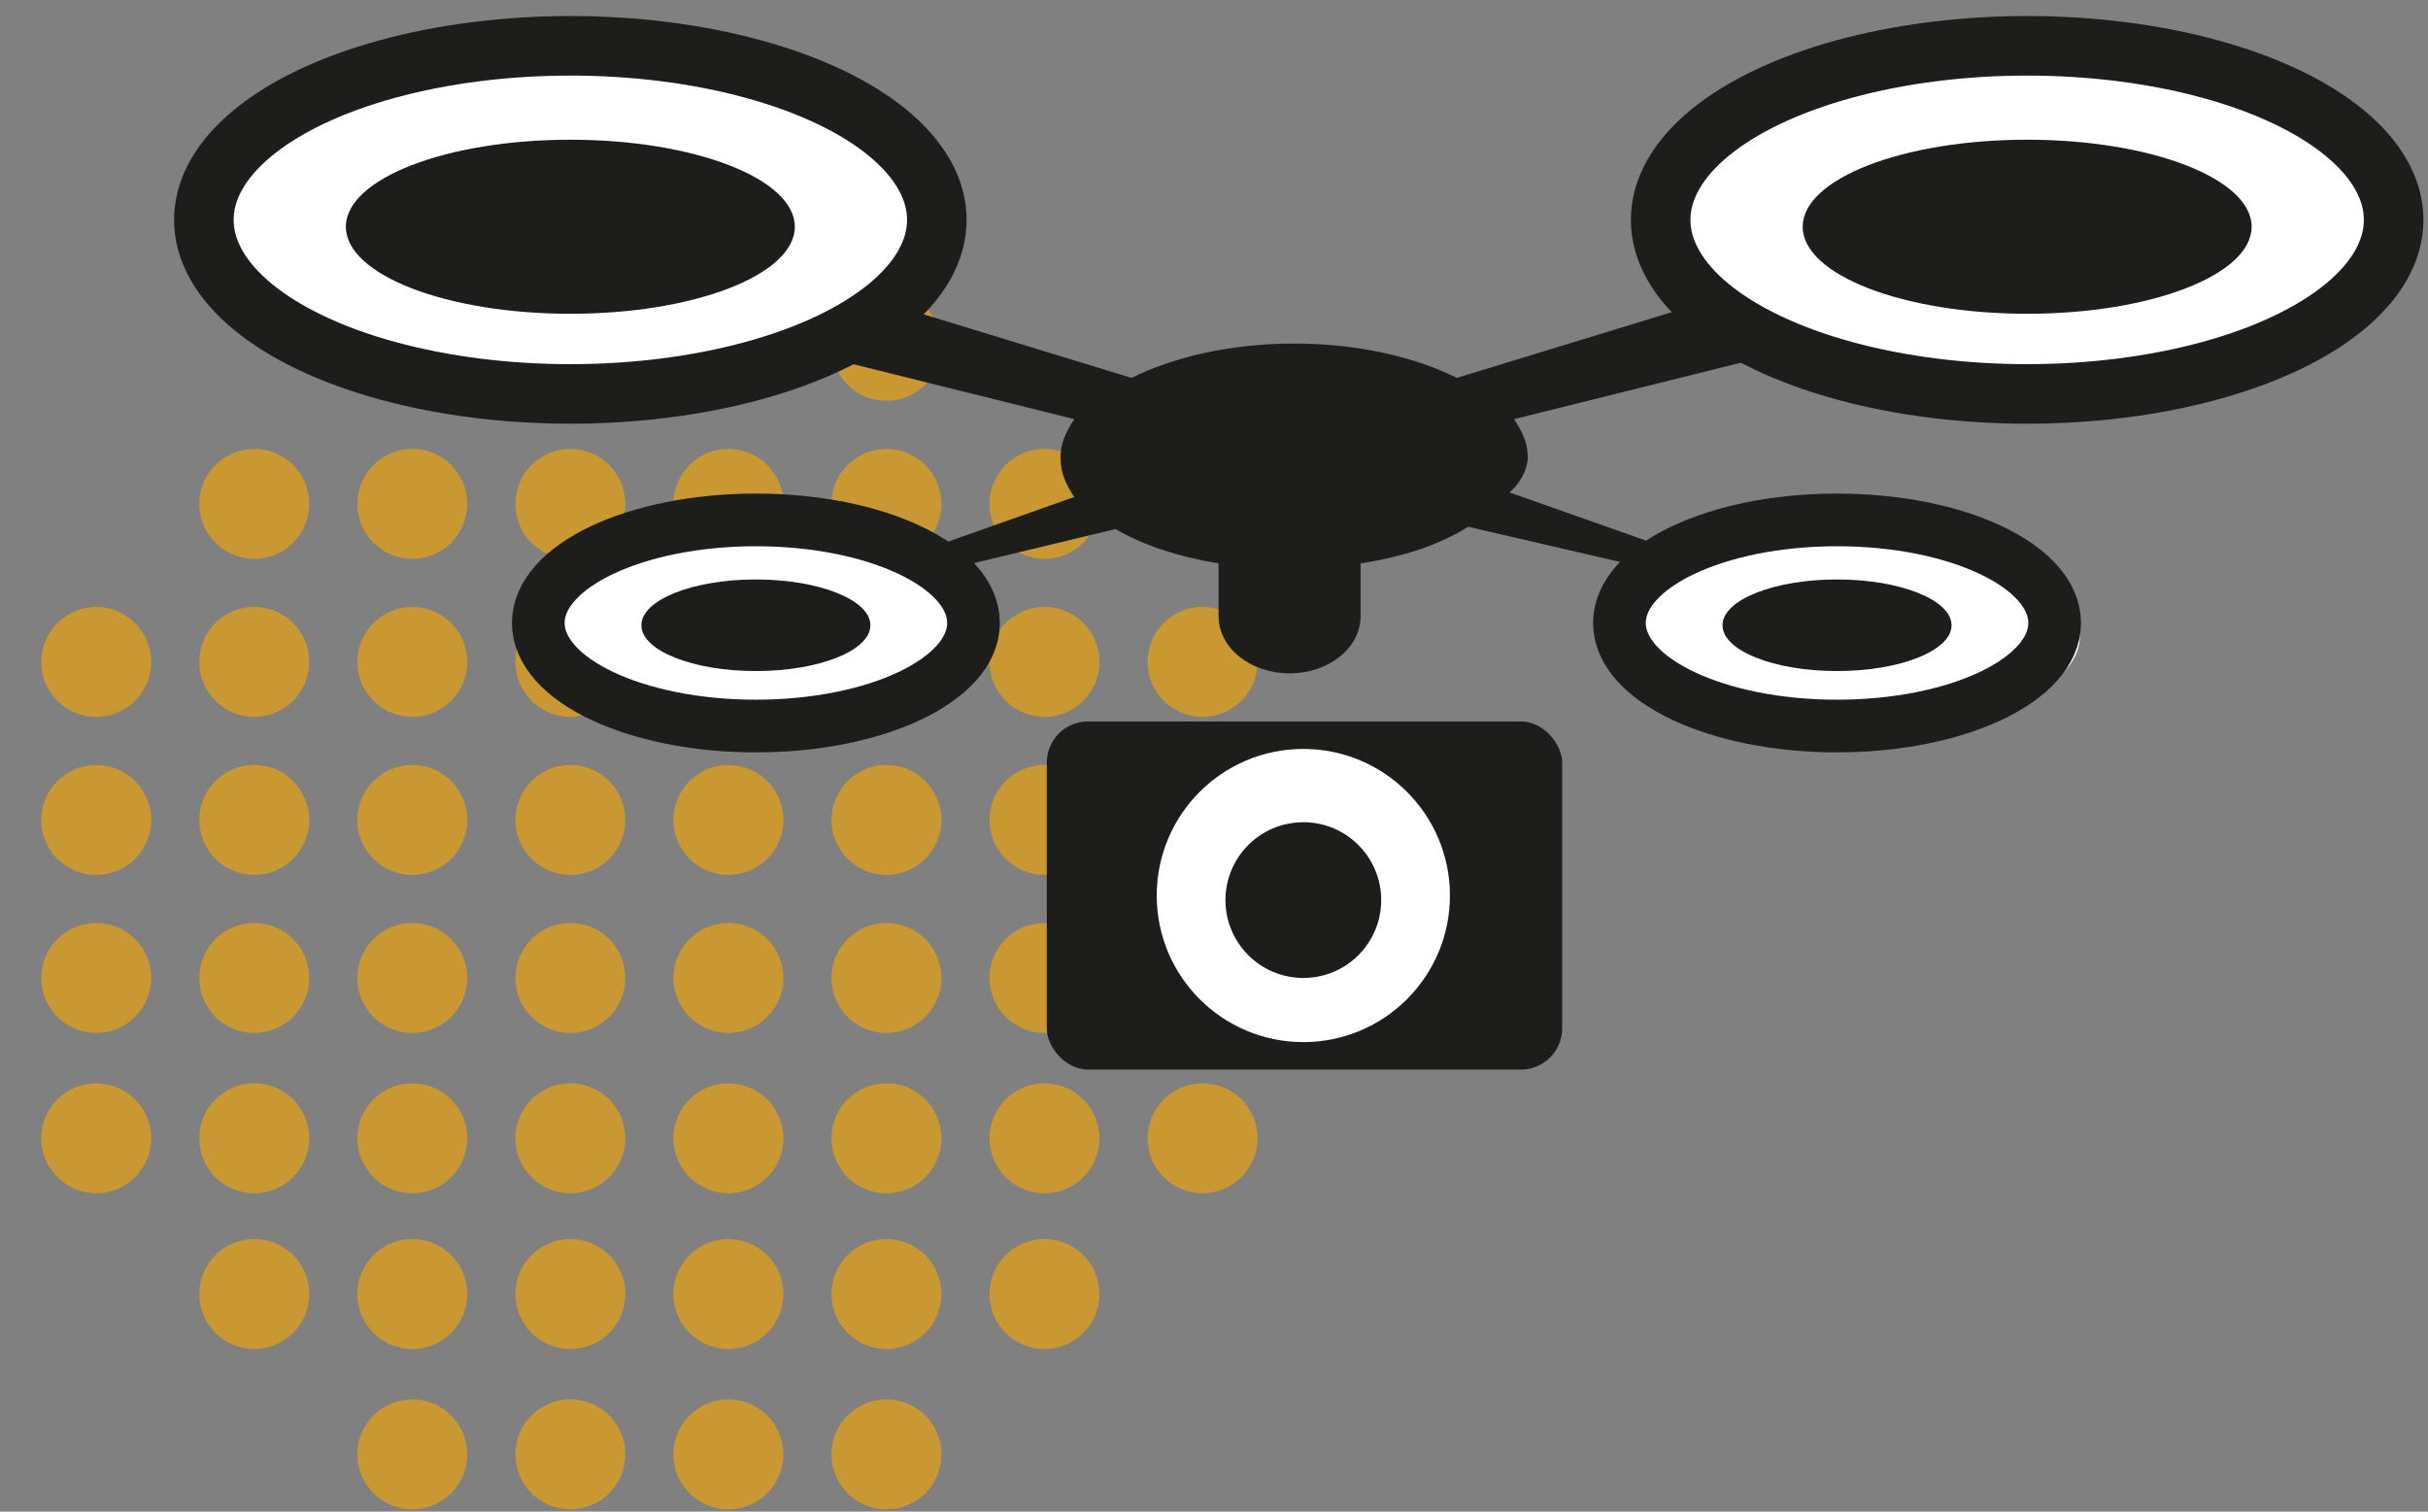 <?xml version="1.0" encoding="UTF-8"?>
<svg id="Ebene_1" xmlns="http://www.w3.org/2000/svg" version="1.1" viewBox="0 0 106 66">
  <rect x="0" y="0" width="106" height="66" fill="#808080" stroke="none"/>
  <!-- Generator: Adobe Illustrator 29.3.1, SVG Export Plug-In . SVG Version: 2.1.0 Build 151)  -->
  <defs>
    <style>
      .st0 {
        stroke-width: 2.3px;
      }

      .st0, .st1 {
        stroke: #1d1d1b;
        stroke-linecap: round;
        stroke-miterlimit: 10;
      }

      .st0, .st1, .st2 {
        fill: #fff;
      }

      .st3 {
        fill: #1d1e1c;
      }

      .st4 {
        fill: #1d1d1b;
      }

      .st1 {
        stroke-width: 2.6px;
      }

      .st5 {
        fill: #ca9832;
      }
    </style>
  </defs>
  <g>
    <circle class="st5" cx="18" cy="15.1" r="2.4"/>
    <circle class="st5" cx="24.9" cy="15.1" r="2.4"/>
    <circle class="st5" cx="31.8" cy="15.1" r="2.4"/>
    <circle class="st5" cx="38.7" cy="15.1" r="2.4"/>
    <circle class="st5" cx="18" cy="22" r="2.4"/>
    <circle class="st5" cx="11.1" cy="22" r="2.4"/>
    <circle class="st5" cx="24.9" cy="22" r="2.4"/>
    <circle class="st5" cx="31.8" cy="22" r="2.4"/>
    <circle class="st5" cx="38.7" cy="22" r="2.4"/>
    <circle class="st5" cx="45.6" cy="22" r="2.4"/>
    <circle class="st5" cx="18" cy="28.9" r="2.4"/>
    <circle class="st5" cx="11.1" cy="28.9" r="2.4"/>
    <circle class="st5" cx="4.2" cy="28.9" r="2.4"/>
    <circle class="st5" cx="24.9" cy="28.9" r="2.4"/>
    <circle class="st5" cx="31.8" cy="28.9" r="2.4"/>
    <circle class="st5" cx="38.7" cy="28.9" r="2.4"/>
    <circle class="st5" cx="45.6" cy="28.9" r="2.4"/>
    <circle class="st5" cx="52.5" cy="28.9" r="2.4"/>
    <circle class="st5" cx="18" cy="35.8" r="2.4"/>
    <circle class="st5" cx="11.1" cy="35.8" r="2.4"/>
    <circle class="st5" cx="4.2" cy="35.8" r="2.4"/>
    <circle class="st5" cx="24.9" cy="35.8" r="2.4"/>
    <circle class="st5" cx="31.8" cy="35.8" r="2.4"/>
    <circle class="st5" cx="38.7" cy="35.8" r="2.4"/>
    <circle class="st5" cx="45.6" cy="35.8" r="2.4"/>
    <circle class="st5" cx="52.5" cy="35.8" r="2.4"/>
    <circle class="st5" cx="18" cy="42.7" r="2.4"/>
    <circle class="st5" cx="11.1" cy="42.7" r="2.4"/>
    <circle class="st5" cx="4.2" cy="42.7" r="2.4"/>
    <circle class="st5" cx="24.9" cy="42.7" r="2.4"/>
    <circle class="st5" cx="31.8" cy="42.7" r="2.4"/>
    <circle class="st5" cx="38.7" cy="42.7" r="2.4"/>
    <circle class="st5" cx="45.6" cy="42.7" r="2.4"/>
    <circle class="st5" cx="52.5" cy="42.7" r="2.4"/>
    <circle class="st5" cx="18" cy="49.7" r="2.4"/>
    <circle class="st5" cx="11.1" cy="49.7" r="2.4"/>
    <circle class="st5" cx="4.2" cy="49.7" r="2.4"/>
    <circle class="st5" cx="24.9" cy="49.7" r="2.4"/>
    <circle class="st5" cx="31.8" cy="49.7" r="2.4"/>
    <circle class="st5" cx="38.7" cy="49.7" r="2.4"/>
    <circle class="st5" cx="45.6" cy="49.7" r="2.4"/>
    <circle class="st5" cx="18" cy="56.5" r="2.4"/>
    <circle class="st5" cx="11.1" cy="56.5" r="2.4"/>
    <circle class="st5" cx="24.9" cy="56.5" r="2.4"/>
    <circle class="st5" cx="31.8" cy="56.5" r="2.4"/>
    <circle class="st5" cx="38.7" cy="56.5" r="2.4"/>
    <circle class="st5" cx="18" cy="63.5" r="2.4"/>
    <circle class="st5" cx="24.9" cy="63.5" r="2.4"/>
    <circle class="st5" cx="31.8" cy="63.5" r="2.4"/>
    <circle class="st5" cx="38.7" cy="63.5" r="2.4"/>
    <circle class="st5" cx="45.6" cy="56.5" r="2.4"/>
    <circle class="st5" cx="52.5" cy="49.7" r="2.4"/>
  </g>
  <g>
    <path class="st4" d="M66.7,20c0-.6-.2-1.1-.6-1.7l20.1-5-2-3.1-20.6,6.3c-1.8-.9-4.3-1.5-7.1-1.5s-5.3.6-7.1,1.5l-20.6-6.3-2,3.1,20.1,5c-.4.6-.6,1.1-.6,1.7s.2,1.1.6,1.7l-6.5,2.3.4,1,7.9-1.9c1.2.7,2.7,1.2,4.5,1.5v2.3c0,1.4,1.4,2.5,3.1,2.5s3.1-1.1,3.1-2.5v-2.3c1.9-.3,3.4-.8,4.7-1.6l8.2,1.9.4-1-6.8-2.4c.8-.7.8-1.5.8-1.5Z"/>
    <g>
      <rect class="st3" x="45.7" y="31.5" width="22.5" height="15.2" rx="1.8" ry="1.8"/>
      <circle class="st2" cx="56.9" cy="39.1" r="6.4"/>
      <circle class="st3" cx="56.9" cy="39.3" r="3.4"/>
    </g>
    <ellipse class="st1" cx="88.5" cy="9.6" rx="16" ry="7.6"/>
    <ellipse class="st1" cx="24.9" cy="9.6" rx="16" ry="7.6"/>
    <ellipse class="st4" cx="24.9" cy="9.9" rx="9.8" ry="3.8"/>
    <ellipse class="st4" cx="88.5" cy="9.9" rx="9.8" ry="3.8"/>
    <ellipse class="st2" cx="80.8" cy="27.8" rx="10" ry="4.2"/>
    <path class="st1" d="M80.8,31.9"/>
    <g>
      <ellipse class="st0" cx="33" cy="27.2" rx="9.5" ry="4.5"/>
      <ellipse class="st4" cx="33" cy="27.3" rx="5" ry="2"/>
    </g>
    <g>
      <ellipse class="st0" cx="80.2" cy="27.2" rx="9.5" ry="4.5"/>
      <ellipse class="st4" cx="80.2" cy="27.3" rx="5" ry="2"/>
    </g>
  </g>
</svg>